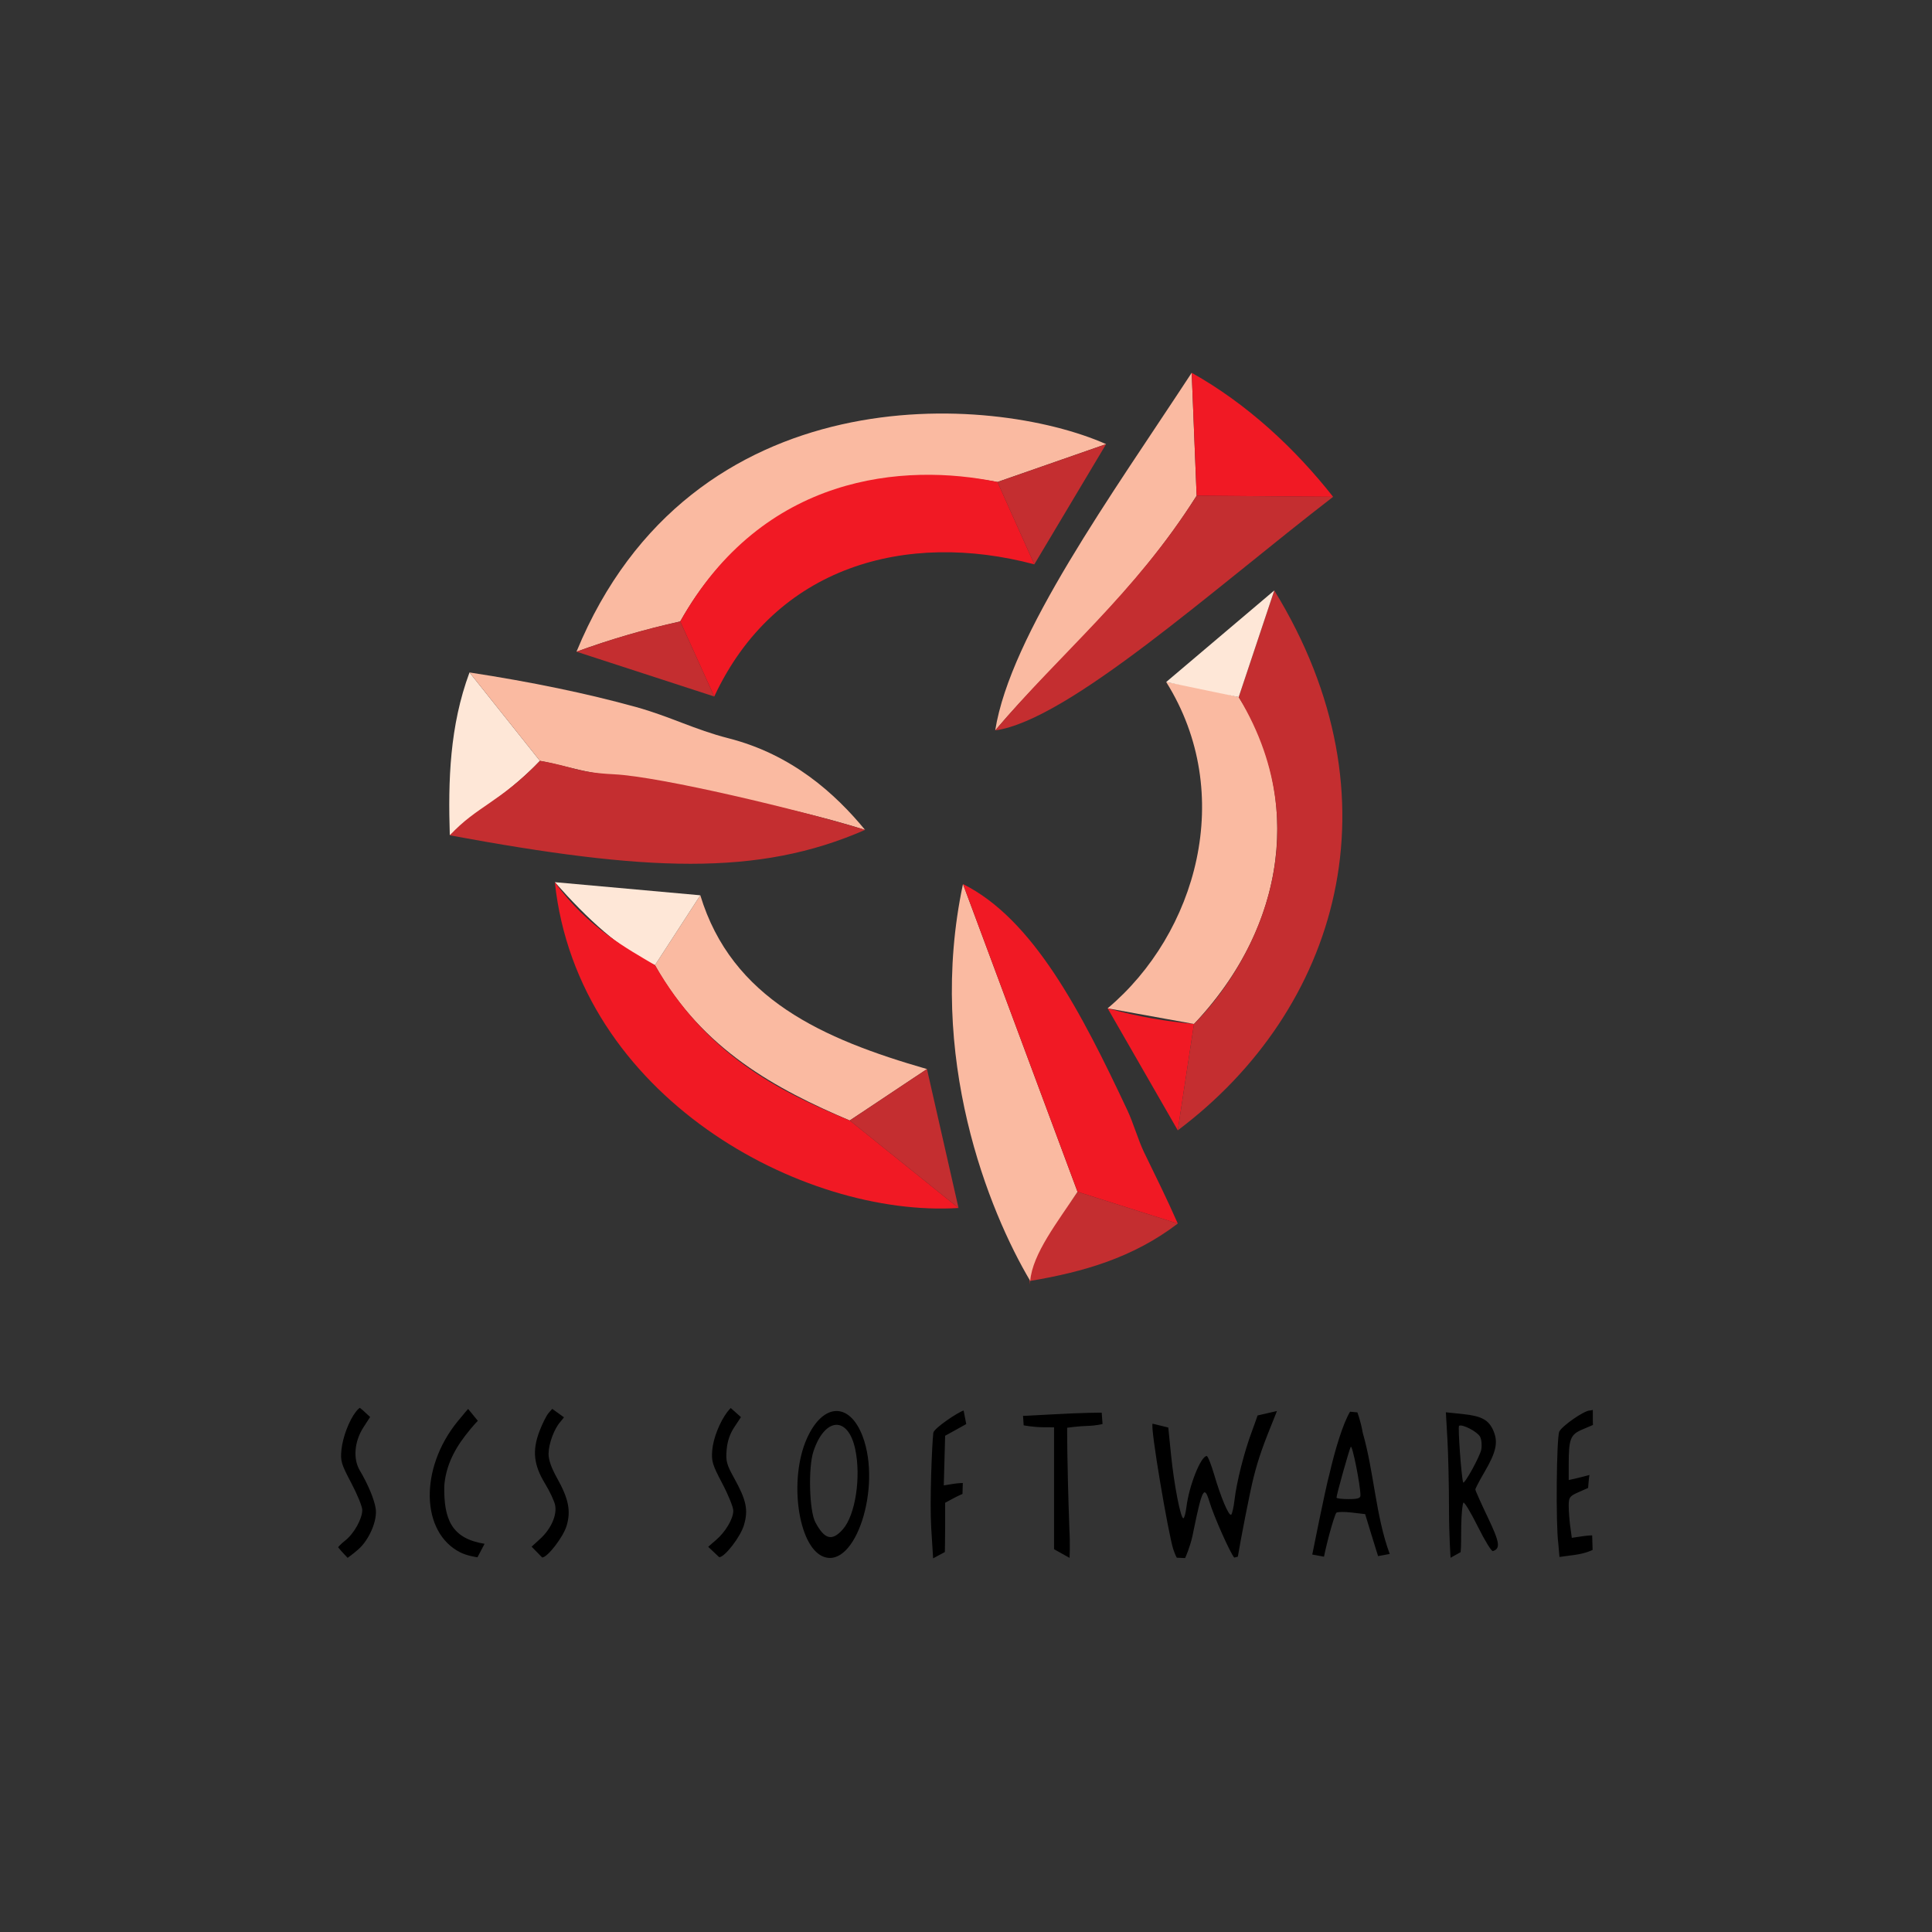 <?xml version="1.0" encoding="UTF-8" standalone="no"?>
<!DOCTYPE svg PUBLIC "-//W3C//DTD SVG 1.1//EN" "http://www.w3.org/Graphics/SVG/1.1/DTD/svg11.dtd">
<svg xmlns="http://www.w3.org/2000/svg" xmlns:xlink="http://www.w3.org/1999/xlink" xmlns:serif="http://www.serif.com/" width="200px" height="200px" version="1.1" xml:space="preserve" style="fill-rule:evenodd;clip-rule:evenodd;stroke-linejoin:round;stroke-miterlimit:2;">
    <rect width="100%" height="100%" fill="#333333" stroke="none"/>
    <g transform="matrix(1,0,0,1,35.08,33.142)">
        <g id="path900" transform="matrix(0.649,0,0,0.649,-0.08,5.45)">
            <path d="M38.024,44.485C43.634,42.431 49.137,40.886 54.573,39.659C67.483,16.715 89.975,14.631 105.171,17.417L122.5,11.376C104.311,3.307 56.327,0.041 38.024,44.485Z" style="fill:rgb(250,186,161);fill-rule:nonzero;"/>
        </g>
        <g id="path4612" transform="matrix(0.649,0,0,0.649,-0.08,5.45)">
            <path d="M38.024,44.485L59.999,51.635L54.573,39.659C48.501,40.989 43.257,42.591 38.024,44.485Z" style="fill:rgb(196,46,48);fill-rule:nonzero;"/>
        </g>
        <g id="path4614" transform="matrix(0.649,0,0,0.649,-0.08,5.45)">
            <path d="M105.171,17.417L111.054,30.552L122.5,11.376L105.171,17.417Z" style="fill:rgb(196,46,48);fill-rule:nonzero;"/>
        </g>
        <g id="path4616" transform="matrix(0.649,0,0,0.649,-0.08,5.45)">
            <path d="M54.573,39.659C67.71,16.154 90.325,14.322 105.171,17.417L111.054,30.552C90.696,25.141 69.738,30.764 59.999,51.635L54.573,39.659Z" style="fill:rgb(241,25,36);fill-rule:nonzero;"/>
        </g>
        <g id="path851" transform="matrix(0.649,0,0,0.649,-0.08,5.45)">
            <path d="M122.747,101.371L133.934,120.832L136.522,103.864C132.055,103.44 127.786,102.758 122.747,101.371" style="fill:rgb(241,25,36);fill-rule:nonzero;"/>
        </g>
        <g id="path853" transform="matrix(0.649,0,0,0.649,-0.08,5.45)">
            <path d="M136.522,103.864C153.356,85.98 152.356,65.031 143.649,51.728C140.295,50.843 136.485,50.033 132.085,49.322C143.288,67.193 136.913,89.447 122.747,101.371L136.522,103.864Z" style="fill:rgb(250,186,161);fill-rule:nonzero;"/>
        </g>
        <g id="path855" transform="matrix(0.649,0,0,0.649,-0.08,5.45)">
            <path d="M143.649,51.728L149.327,34.715C169.759,67.989 159.512,101.622 133.934,120.832L136.522,103.864C145.123,95.238 157.354,74.489 143.649,51.728Z" style="fill:rgb(196,46,48);fill-rule:nonzero;"/>
        </g>
        <g id="path859" transform="matrix(0.649,0,0,0.649,-0.08,5.45)">
            <path d="M132.085,49.322L143.649,51.728L149.327,34.715L132.085,49.322" style="fill:rgb(254,231,215);fill-rule:nonzero;"/>
        </g>
        <g id="path880" transform="matrix(0.649,0,0,0.649,-0.08,5.45)">
            <path d="M57.776,83.34L50.544,94.484C58.089,108.011 70.014,114.305 81.607,119.26L93.927,111.058C77.323,106.274 62.798,99.881 57.776,83.34Z" style="fill:rgb(250,186,161);fill-rule:nonzero;"/>
        </g>
        <g id="path882" transform="matrix(0.649,0,0,0.649,-0.08,5.45)">
            <path d="M81.607,119.26L98.961,133.219L93.927,111.058L81.607,119.26Z" style="fill:rgb(196,46,48);fill-rule:nonzero;"/>
        </g>
        <g id="path885" transform="matrix(0.649,0,0,0.649,-0.08,5.45)">
            <path d="M34.569,81.248C39.784,87.133 45.069,92.069 50.544,94.484L57.776,83.34L34.569,81.248Z" style="fill:rgb(254,231,215);fill-rule:nonzero;"/>
        </g>
        <g id="path887" transform="matrix(0.649,0,0,0.649,-0.08,5.45)">
            <path d="M98.961,133.219C74.067,134.787 38.221,115.475 34.569,81.248C39.802,88.52 46.33,91.968 50.544,94.484C58.732,108.7 69.984,114.491 81.607,119.26L98.961,133.219Z" style="fill:rgb(241,25,36);fill-rule:nonzero;"/>
        </g>
        <g id="path892" transform="matrix(0.649,0,0,0.649,-0.08,5.45)">
            <path d="M20.96,47.797L32.193,61.895C27.604,66.771 21.931,70.207 17.817,73.775C17.542,65.049 17.789,56.35 20.96,47.797" style="fill:rgb(254,231,215);fill-rule:nonzero;"/>
        </g>
        <g id="path894" transform="matrix(0.649,0,0,0.649,-0.08,5.45)">
            <path d="M20.96,47.797L32.193,61.895C35.017,62.406 37.761,63.274 40.601,63.773C55.417,66.377 70.406,68.618 84.057,72.908C79.322,67.166 72.454,60.888 62.229,58.284C56.903,56.928 52.935,54.815 47.57,53.326C39.699,51.141 30.811,49.305 20.96,47.797" style="fill:rgb(250,186,161);fill-rule:nonzero;"/>
        </g>
        <g id="path897" transform="matrix(0.649,0,0,0.649,-0.08,5.45)">
            <path d="M17.817,73.775C49.041,79.548 66.959,80.398 84.057,72.908C73.577,69.673 51.347,64.402 44.022,64.04C37.839,63.734 37.537,62.785 32.193,61.895C25.783,68.536 22.152,69.102 17.817,73.775Z" style="fill:rgb(196,46,48);fill-rule:nonzero;"/>
        </g>
        <g id="path901" transform="matrix(0.649,0,0,0.649,-0.08,5.45)">
            <path d="M110.259,145.405C110.706,139.588 114.663,135.489 117.94,130.632L133.935,135.703C126.82,141.133 118.928,143.419 110.398,144.851" style="fill:rgb(196,46,48);fill-rule:nonzero;"/>
        </g>
        <g id="path903" transform="matrix(0.649,0,0,0.649,-0.08,5.45)">
            <path d="M117.94,130.632L99.672,81.549C93.801,109.113 103.835,133.8 110.398,144.851C110.745,140.525 114.828,135.365 117.94,130.632Z" style="fill:rgb(250,186,161);fill-rule:nonzero;"/>
        </g>
        <g id="path905" transform="matrix(0.649,0,0,0.649,-0.08,5.45)">
            <path d="M117.94,130.632L133.935,135.703C132.189,131.733 130.492,128.312 128.557,124.336C127.649,122.468 126.841,119.645 125.914,117.672C118.532,101.955 110.896,87.15 99.672,81.549L117.94,130.632Z" style="fill:rgb(241,25,36);fill-rule:nonzero;"/>
        </g>
        <g id="path912" transform="matrix(0.649,0,0,0.649,-0.08,5.45)">
            <path d="M104.812,57.042C114.177,45.957 126.894,35.559 136.942,19.603L136.153,0C123.414,19.461 107.233,41.79 104.812,57.042Z" style="fill:rgb(250,186,161);fill-rule:nonzero;"/>
        </g>
        <g id="path914" transform="matrix(0.649,0,0,0.649,-0.08,5.45)">
            <path d="M136.942,19.603L158.71,19.784C139.538,34.556 116.506,55.402 104.812,57.042C115.261,44.627 126.99,35.304 136.942,19.603Z" style="fill:rgb(196,46,48);fill-rule:nonzero;"/>
        </g>
        <g id="path916" transform="matrix(0.649,0,0,0.649,-0.08,5.45)">
            <path d="M136.153,0C144.979,4.939 152.63,12.056 158.71,19.784L136.942,19.603L136.153,0Z" style="fill:rgb(241,25,36);fill-rule:nonzero;"/>
        </g>
        <g id="path4785" transform="matrix(0.649,0,0,0.649,-0.08,5.45)">
            <path d="M19.483,188.149C13.189,184.961 12.967,174.794 19.028,167.305C20.059,166.031 20.739,165.27 20.739,165.27L22.29,167.164C22.29,167.164 21.521,167.919 20.303,169.498C18.236,172.178 17.157,174.751 16.936,177.53C16.84,182.918 18.125,185.94 23.364,186.782L22.232,188.935C22.232,188.935 20.624,188.726 19.483,188.149ZM0.59,188.03C0.279,187.687 0,187.319 0,187.319C0,187.319 0.436,186.806 1.114,186.276C2.534,185.165 3.856,182.805 3.856,181.383C3.856,180.847 3.064,178.907 2.095,177.072C0.488,174.027 0.352,173.563 0.537,171.76C0.743,169.761 1.749,167.116 2.837,165.717C3.126,165.345 3.441,165.092 3.441,165.092C3.441,165.092 3.832,165.35 4.252,165.764L5.109,166.556L4.014,168.246C2.59,170.492 2.366,173.233 3.455,175.072C4.776,177.301 5.754,179.643 5.995,181.15C6.296,183.028 4.975,186.135 3.222,187.674C2.388,188.407 1.52,189.024 1.52,189.024C1.52,189.024 1.016,188.501 0.59,188.03ZM30.867,187.238C30.867,187.238 31.492,186.67 32.237,185.988C33.957,184.412 34.924,182.244 34.622,180.642C34.5,179.993 33.771,178.432 33.003,177.172C31.2,174.214 30.95,171.93 32.097,168.883C32.548,167.684 33.208,166.355 33.564,165.93C33.882,165.549 34.165,165.264 34.165,165.264L36.025,166.604C36.025,166.604 35.741,167.009 35.456,167.325C34.48,168.403 33.591,170.794 33.568,172.4C33.555,173.361 33.997,174.637 34.907,176.267C36.773,179.608 37.159,181.52 36.448,183.913C35.928,185.662 33.42,188.957 32.55,188.966L30.867,187.238ZM59.036,187.264C59.036,187.264 59.539,186.804 60.246,186.207C61.785,184.907 63.034,182.802 63.036,181.504C63.036,180.946 62.245,178.988 61.276,177.152C59.7,174.164 59.533,173.608 59.679,171.845C59.835,169.962 60.875,167.332 62.094,165.733C62.374,165.367 62.629,165.124 62.629,165.124L64.257,166.576L63.199,168.174C62.484,169.254 62.087,170.431 61.973,171.805C61.825,173.588 61.97,174.135 63.153,176.268C65.128,179.829 65.453,181.383 64.732,183.812C64.184,185.658 61.689,188.918 60.788,188.918L59.036,187.264ZM77.382,188.824C73.364,187.218 71.868,176.504 74.767,170.002C77.317,164.283 81.583,164.112 83.67,169.647C86.736,177.775 82.505,190.871 77.382,188.824ZM80.524,184.455C82.511,182.192 83.438,176.133 82.481,171.67C81.342,166.358 77.64,166.562 75.821,172.037C74.969,174.602 75.154,181.521 76.123,183.34C77.601,186.115 78.799,186.419 80.524,184.455ZM94.602,184.176C94.353,180.003 94.725,171.018 94.939,169.088C95.022,168.342 98.956,165.745 99.775,165.526L100.195,167.682C100.195,167.682 99.374,168.145 98.45,168.654L96.827,169.548L96.609,177.465L98.15,177.218C98.955,177.09 99.645,177.083 99.645,177.083L99.592,178.831C99.592,178.831 98.927,179.108 98.258,179.468L96.827,180.236L96.827,184.157C96.827,185.883 96.781,188.097 96.781,188.097L94.91,189.101C94.91,189.101 94.763,186.87 94.602,184.176L94.602,184.176ZM114.2,187.647L114.2,168.199L112.577,168.194C110.833,168.188 109.351,167.884 109.351,167.884L109.253,166.376C109.253,166.376 109.809,166.374 113.532,166.159C118.944,165.848 121.803,165.866 121.803,165.866L121.932,167.677C121.932,167.677 120.91,167.944 119.545,167.976C118.18,168.007 116.291,168.269 116.291,168.269C116.291,168.269 116.245,173.246 116.647,184.522C116.786,186.761 116.677,189.029 116.677,189.029C116.654,189.02 114.2,187.647 114.2,187.647L114.2,187.647ZM133.219,187.665C132.438,185.266 129.491,168.053 129.922,167.622L132.419,168.236L132.866,172.651C133.346,177.384 134.382,182.708 134.823,182.708C134.972,182.708 135.195,181.892 135.318,180.894C135.743,177.477 137.615,172.781 138.554,172.781C138.725,172.781 139.256,174.112 139.735,175.74C140.814,179.408 142.07,182.373 142.445,182.141C142.601,182.045 142.844,180.979 142.986,179.772C143.326,176.882 144.545,172.073 145.752,168.866C146.21,167.649 146.661,166.313 146.661,166.313L149.746,165.605C149.746,165.605 149.712,165.718 149.598,165.999C147.453,171.276 146.812,173.107 146.027,176.185C145.401,178.644 143.892,186.51 143.515,188.835L142.941,188.982C142.294,188.262 139.67,182.364 138.978,180.052C138.179,177.387 137.818,178.027 136.504,184.426C136.219,186.045 135.761,187.571 135.106,189.06L133.776,188.999C133.554,188.591 133.374,188.14 133.219,187.665L133.219,187.665ZM155.386,188.493C155.386,188.493 157.486,177.935 158.127,175.644C159.023,171.748 160.287,167.583 161.413,165.714L162.577,165.82C162.577,165.82 163.097,167.127 163.441,169.085C165.239,175.337 165.488,182.282 167.737,188.403L165.888,188.745C165.888,188.745 165.465,187.439 164.795,185.242L163.821,182.048L161.663,181.794C160.476,181.655 159.378,181.674 159.224,181.838C159.07,182.001 158.565,183.553 158.102,185.285C157.546,187.367 157.255,188.839 157.255,188.839L155.386,188.493ZM163.072,179.064C163.072,177.427 161.762,170.88 161.523,171.319C161.253,171.813 159.254,178.951 159.254,179.419C159.254,179.548 160.113,179.654 161.163,179.654C162.63,179.654 163.072,179.517 163.072,179.064ZM177.197,181.467C177.196,177.635 177.083,172.543 176.945,170.153L176.695,165.806L179.333,166.08C182.439,166.402 183.553,167.015 184.308,168.822C185.051,170.599 184.705,172.171 182.888,175.28C182.069,176.682 181.399,177.96 181.399,178.12C181.399,178.279 182.284,180.262 183.365,182.526C185.295,186.566 185.443,187.533 184.197,187.948C183.981,188.02 182.904,186.268 181.804,184.055C180.704,181.842 179.67,180.115 179.507,180.216C179.343,180.317 179.18,181.993 179.144,183.94C179.104,186.144 179.164,187.031 179.05,188.114L177.444,189.009C177.444,189.009 177.198,185.3 177.197,181.467L177.197,181.467ZM182.343,171.746C182.472,171.061 182.384,170.14 182.148,169.699C181.717,168.893 179.312,167.646 178.8,167.963C178.589,168.093 179.161,176.046 179.448,176.981C179.594,177.453 182.135,172.859 182.343,171.746ZM194.625,186.677C194.216,183.689 194.342,169.846 194.787,168.885C195.201,167.993 198.756,165.526 199.628,165.526C199.775,165.526 200.137,165.428 200.137,165.428C200.15,166.177 200.111,167.078 200.16,167.826C200.16,167.826 199.29,168.195 198.445,168.557C196.55,169.369 196.29,170.048 196.29,174.172L196.29,176.613L197.34,176.38C197.917,176.251 199.203,175.914 199.599,175.805C199.52,176.052 199.385,177.874 199.385,177.874C199.385,177.874 198.509,178.251 197.721,178.609C196.425,179.198 196.29,179.399 196.29,180.739C196.29,181.553 196.401,183.032 196.537,184.026L196.785,185.832L198.446,185.583C199.284,185.457 200.032,185.434 200.032,185.434L200.103,187.755C200.103,187.755 199.107,188.302 197.22,188.557L194.817,188.88L194.625,186.677Z" style="fill-rule:nonzero;"/>
        </g>
    </g>
</svg>
